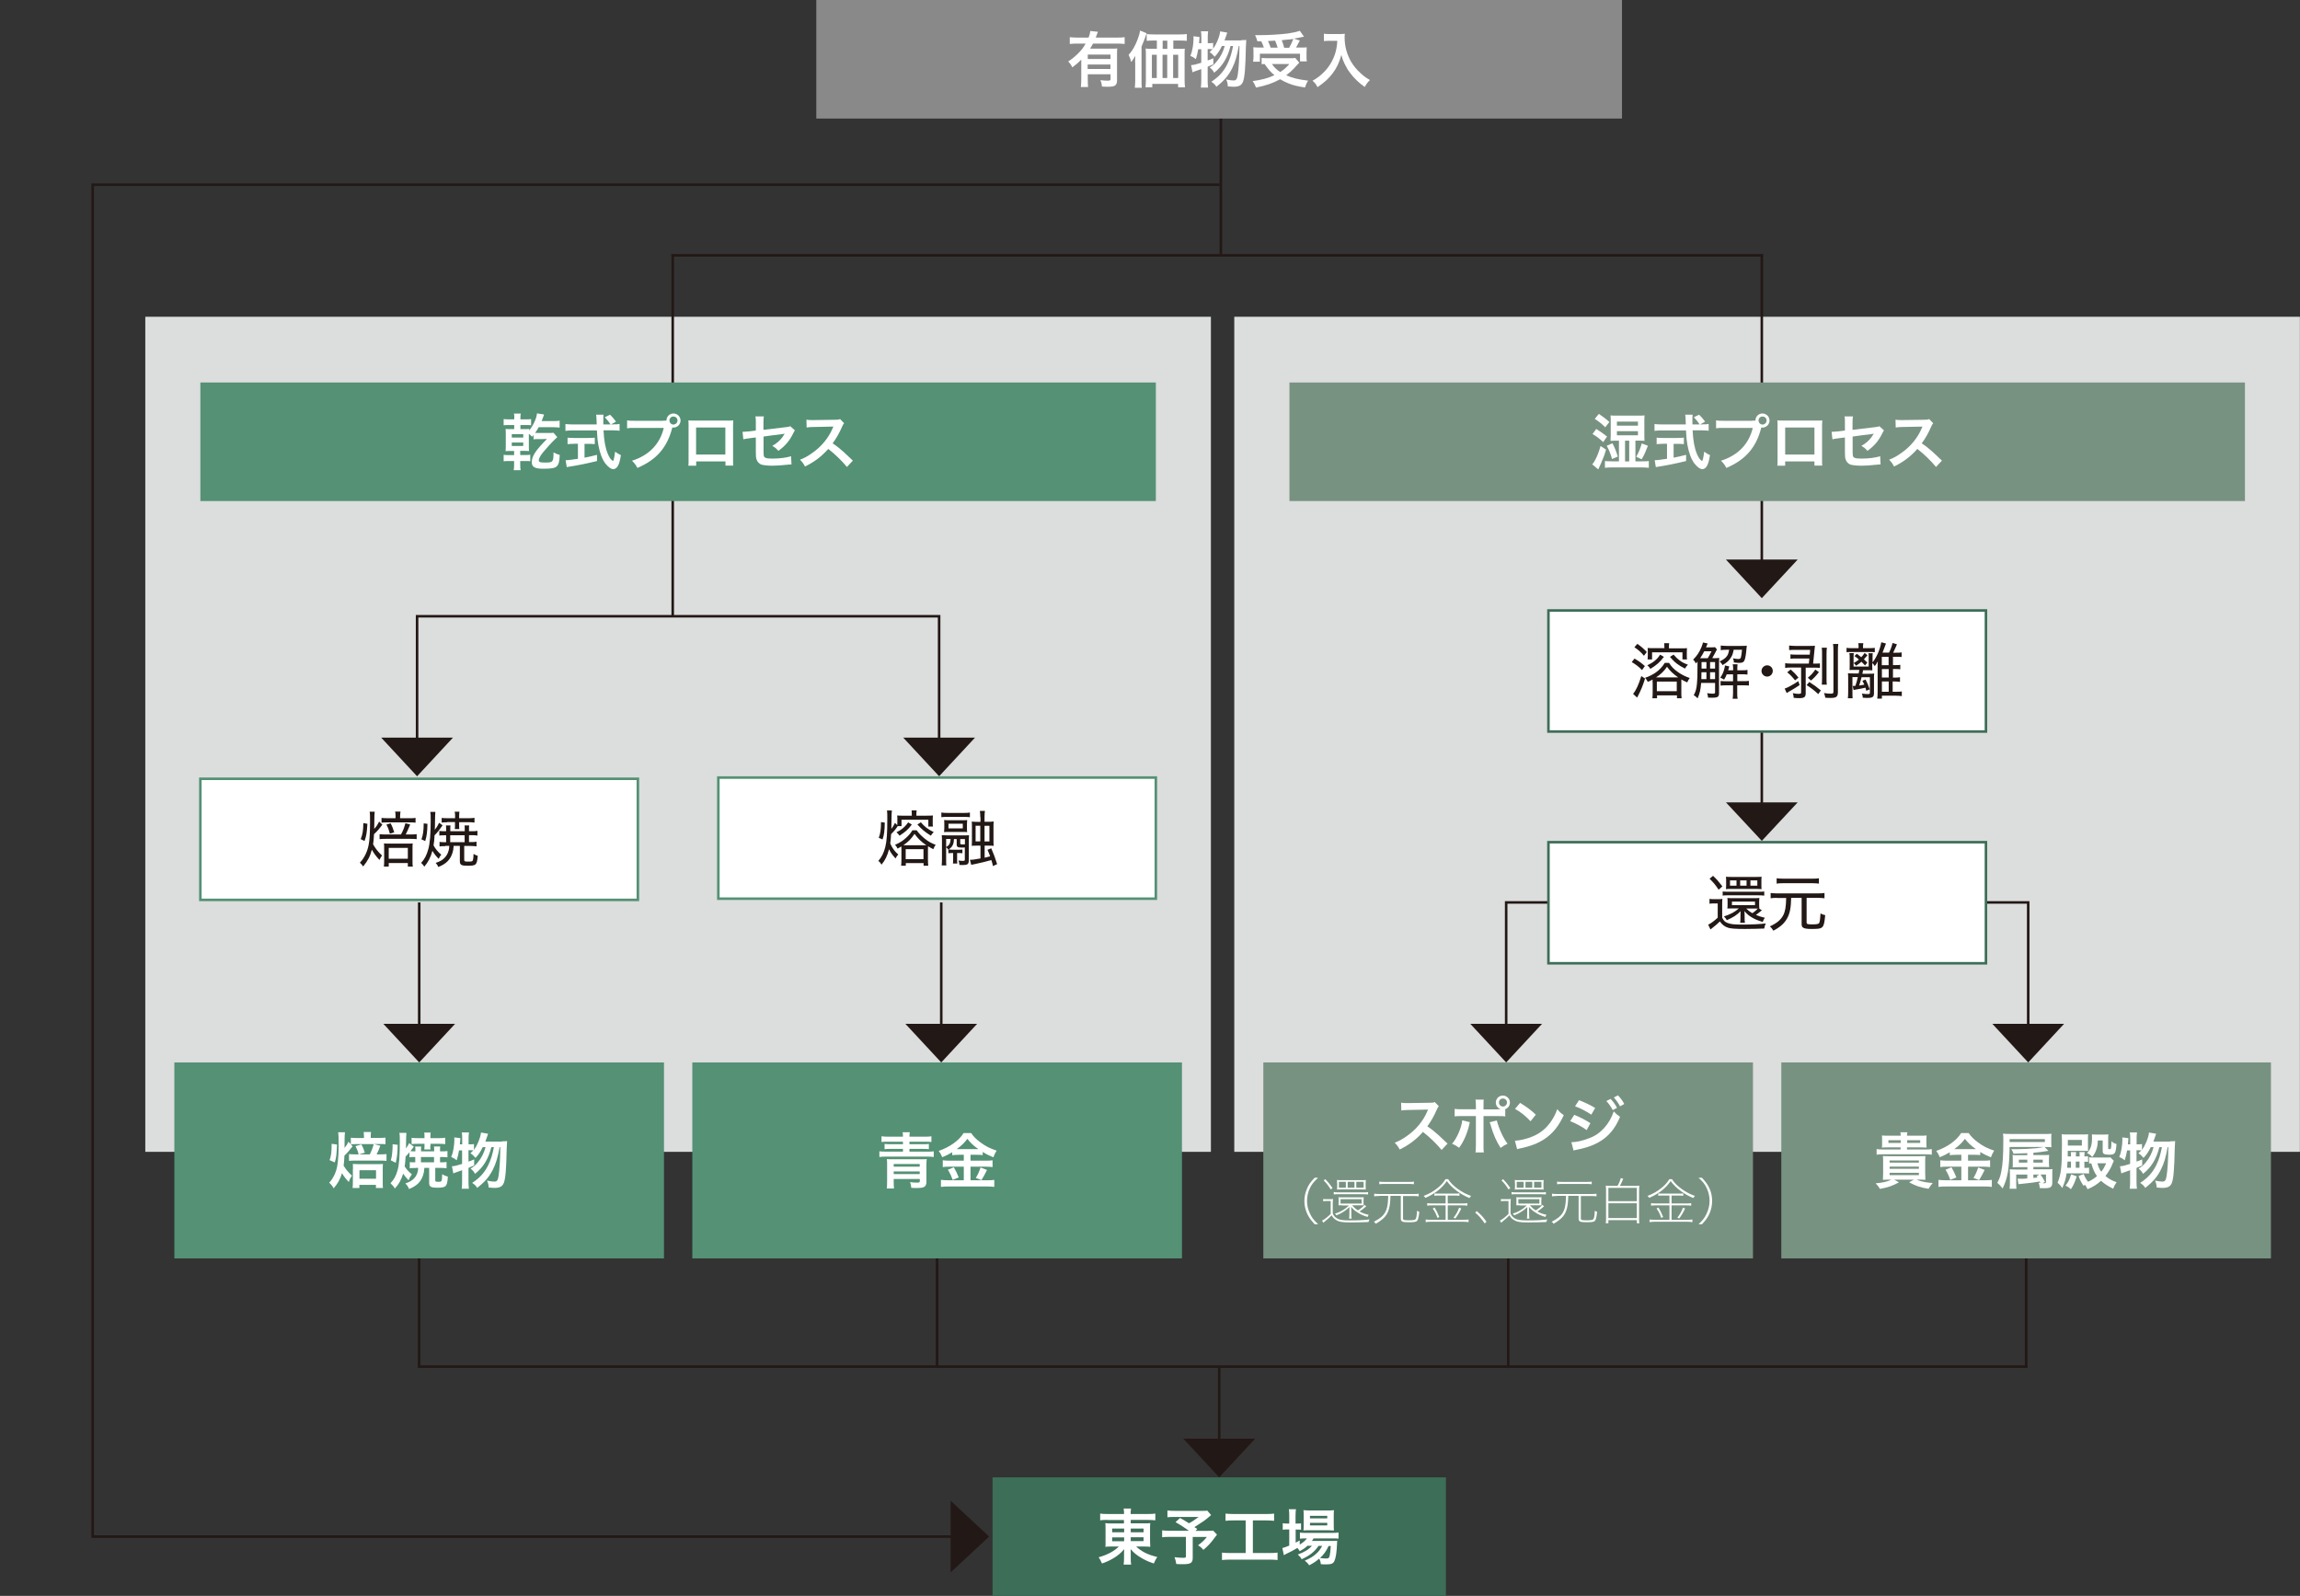 <?xml version="1.0" encoding="UTF-8"?>
<svg id="_レイヤー_1" data-name="レイヤー_1" xmlns="http://www.w3.org/2000/svg" viewBox="0 0 226.37 157.09">
  <rect x="0" y="0" width="226.37" height="157.09" fill="#333333" stroke="none"/>
  <defs>
    <style>
      .cls-1 {
        fill: #221815;
      }

      .cls-2 {
        stroke: #549175;
      }

      .cls-2, .cls-3, .cls-4 {
        fill: none;
        stroke-width: .25px;
      }

      .cls-3 {
        stroke: #221815;
      }

      .cls-5 {
        fill: #fff;
      }

      .cls-6 {
        fill: #dcdddd;
      }

      .cls-7 {
        fill: #779281;
      }

      .cls-8 {
        fill: #3d6e58;
      }

      .cls-4 {
        stroke: #3d6e58;
      }

      .cls-9 {
        fill: #549175;
      }

      .cls-10 {
        fill: #898989;
      }
    </style>
  </defs>
  <rect class="cls-6" x="14.3" y="31.18" width="104.88" height="82.2"/>
  <rect class="cls-6" x="121.48" y="31.18" width="104.88" height="82.2"/>
  <line class="cls-3" x1="120" y1="134.65" x2="120" y2="142.23"/>
  <polygon class="cls-1" points="120 145.42 123.53 141.62 116.47 141.62 120 145.42"/>
  <rect class="cls-5" x="19.72" y="76.66" width="43.06" height="11.92"/>
  <g>
    <path class="cls-1" d="M36.88,79.9q-.04.21-.04,1.13c0,.22,0,.35-.01.56.22-.23.35-.44.48-.72l.32.3c-.29.41-.49.63-.82.94-.02.46-.05.73-.09,1,.25.44.49.74.88,1.1-.11.15-.17.26-.25.44-.32-.34-.54-.63-.75-1.01-.18.67-.41,1.1-.86,1.65-.1-.16-.19-.25-.32-.37.2-.22.28-.33.4-.53.37-.62.52-1.22.57-2.22.02-.38.03-.85.03-1.25,0-.61,0-.82-.04-1.02h.5ZM36.16,81.09c-.05.86-.1,1.19-.28,1.69l-.38-.18c.19-.47.25-.84.26-1.58l.41.07ZM39.46,82.15c.22-.4.33-.69.44-1.12l.47.13c-.16.4-.29.68-.44.98h.49c.25,0,.46-.01.59-.03v.49c-.14-.02-.35-.03-.61-.03h-2.44c-.27,0-.45.01-.6.03v-.49c.14.02.31.03.57.03h1.52ZM38.93,80.34c0-.19-.01-.34-.04-.45h.53c-.02.12-.04.25-.04.45v.2h.91c.28,0,.44,0,.61-.03v.47c-.13-.02-.29-.03-.59-.03h-2.17c-.26,0-.46.01-.59.03v-.47c.17.02.34.03.61.03h.77v-.2ZM37.81,83.52c0-.25,0-.34-.02-.5.14.02.29.02.49.02h1.87c.22,0,.33,0,.47-.02-.02.14-.02.28-.02.52v1.25c0,.23,0,.35.03.51h-.49v-.35h-1.88v.35h-.48c.02-.16.03-.29.03-.54v-1.23ZM38.44,81.04c.16.29.23.47.36.89l-.43.13c-.1-.38-.17-.59-.34-.89l.41-.13ZM38.26,84.53h1.88v-1.07h-1.88v1.07Z"/>
    <path class="cls-1" d="M42.85,79.92q-.03.19-.04,1.11c0,.16,0,.34-.02.65.19-.23.32-.46.43-.69l.34.25c-.35.5-.48.67-.79.98-.02.44-.05.72-.1.99.17.34.44.66.76.92-.13.16-.18.24-.25.41-.29-.29-.45-.5-.62-.79-.17.64-.43,1.13-.8,1.56-.1-.17-.17-.25-.31-.37.34-.37.54-.76.7-1.34.17-.59.24-1.5.24-2.93,0-.44,0-.55-.04-.75h.5ZM41.48,82.62c.16-.44.22-.86.22-1.57l.37.04c-.01.76-.07,1.22-.22,1.7l-.37-.17ZM43.81,83.29c-.26,0-.4,0-.55.03v-.45c.14.02.24.03.49.03h.16v-.68h-.18c-.22,0-.33,0-.49.03v-.46c.14.02.25.03.48.03h.19v-.25c0-.14,0-.21-.02-.32h.45c-.02.1-.02.17-.02.32v.25h1.42v-.25c0-.14,0-.23-.02-.32h.46c-.02.1-.02.19-.02.32v.25h.33c.2,0,.34,0,.5-.04v.47c-.16-.03-.29-.04-.5-.04h-.33v.68h.22c.22,0,.37-.01.52-.04v.46c-.17-.02-.34-.04-.56-.04h-.65v1.36c0,.16.05.18.4.18.32,0,.41-.02.44-.11.05-.13.07-.32.08-.65.12.08.23.14.41.19-.03.49-.1.74-.23.85-.11.09-.33.13-.74.13-.63,0-.79-.08-.79-.44v-1.52h-.61c-.02.33-.05.46-.11.67-.21.69-.63,1.11-1.4,1.41-.07-.17-.14-.28-.26-.4.47-.16.71-.3.95-.58.19-.22.32-.52.37-.84.01-.07.01-.13.02-.26h-.38ZM44.02,80.94c-.23,0-.4.01-.55.03v-.46c.17.02.29.03.55.03h.77v-.18c0-.2,0-.32-.04-.46h.47c-.02.13-.03.26-.03.46v.18h.97c.22,0,.37-.01.54-.04v.47c-.16-.02-.33-.04-.53-.04h-.98v.3c0,.19,0,.28.02.38h-.45c.02-.11.02-.21.02-.38v-.31h-.77ZM45.73,82.9v-.68h-1.42v.68h1.42Z"/>
  </g>
  <rect class="cls-2" x="19.72" y="76.66" width="43.06" height="11.92"/>
  <rect class="cls-9" x="17.16" y="104.58" width="48.19" height="19.29"/>
  <g>
    <path class="cls-5" d="M34.69,112.85c-.32.42-.51.64-.79.9-.02.44-.04.74-.08.99.23.38.47.67.82.98-.15.22-.22.35-.31.63-.31-.33-.47-.53-.67-.87-.19.61-.4,1-.82,1.49-.14-.25-.25-.38-.44-.55.17-.2.24-.28.33-.43.3-.49.45-.95.52-1.61.05-.44.08-1.01.08-1.6,0-.82-.01-1.08-.05-1.33h.67q-.04.25-.04,1.17c0,.12,0,.19,0,.38.17-.21.28-.38.39-.62l.23.26v-.65c.18.02.37.03.65.03h.64v-.16c0-.18-.01-.32-.03-.43h.73c-.02.11-.03.23-.03.42v.16h.8c.28,0,.47-.01.65-.03v.65c-.15-.02-.29-.02-.61-.02h-.54l.64.17c-.14.38-.21.54-.36.85h.36c.24,0,.46-.01.61-.03v.67c-.19-.02-.4-.03-.65-.03h-2.41c-.26,0-.49.01-.63.03v-.67c.14.02.33.03.58.03h1.47c.18-.37.29-.65.38-1.01h-1.65c-.28,0-.46,0-.6.02l.16.18ZM33.17,112.66c-.04,1.01-.07,1.26-.22,1.76l-.51-.22c.16-.45.2-.79.2-1.61l.53.07ZM34.74,115.06c0-.26,0-.34-.02-.49.14.01.28.02.5.02h1.98c.26,0,.36,0,.49-.02-.01.13-.02.26-.02.49v1.35c0,.26,0,.37.02.53h-.69v-.31h-1.63v.31h-.67c.02-.17.03-.3.03-.55v-1.34ZM35.57,112.65c.14.26.19.37.34.81l-.61.18c-.08-.33-.16-.53-.31-.82l.58-.17ZM35.38,116.03h1.63v-.84h-1.63v.84Z"/>
    <path class="cls-5" d="M40.91,114.97c-.28,0-.43,0-.58.03v-.61c.14.02.23.02.46.02h.08v-.52h-.1c-.2,0-.3,0-.47.03v-.5c-.14.17-.2.25-.38.42-.03.49-.05.7-.09.98.2.31.43.56.71.77-.16.22-.23.34-.33.59-.25-.26-.38-.43-.53-.65-.19.61-.43,1.05-.82,1.46-.13-.22-.25-.36-.43-.52.34-.35.54-.71.69-1.25.17-.56.23-1.41.23-2.84,0-.52,0-.64-.04-.87h.69q-.03.2-.04,1.15c0,.13,0,.2,0,.39.16-.24.24-.38.31-.53l.46.35c-.08.1-.19.25-.33.44.11.01.2.02.38.02h.1v-.19c0-.12,0-.19-.02-.28h.6c-.01.08-.02.14-.02.27v.2h1.29v-.2c0-.12,0-.18-.02-.28h.62c-.02.08-.02.16-.02.28v.2h.23c.21,0,.33,0,.5-.03v.62c-.16-.02-.29-.03-.5-.03h-.23v.52h.1c.25,0,.38,0,.54-.03v.62c-.19-.02-.36-.04-.61-.04h-.5v1.23c0,.12.04.14.35.14.16,0,.25-.04.27-.11.04-.1.05-.29.06-.64.17.11.29.16.56.24-.03.55-.1.82-.24.94-.11.1-.35.15-.77.15-.67,0-.83-.1-.83-.47v-1.48h-.47c-.03.37-.06.52-.14.76-.22.63-.61,1.01-1.37,1.32-.1-.25-.2-.39-.37-.55.43-.14.66-.28.89-.52.24-.26.36-.58.38-1.01h-.22ZM38.46,114.22c.09-.28.11-.41.14-.74.03-.28.04-.51.04-.69v-.16l.5.06c-.01.77-.07,1.25-.19,1.77l-.5-.25ZM42.35,112.79c0,.19,0,.25.02.35h-.61c.01-.09.02-.19.02-.35v-.2h-.69c-.22,0-.43.01-.58.03v-.62c.19.02.32.03.58.03h.69v-.15c0-.17,0-.27-.03-.4h.64c-.02.12-.03.23-.03.41v.14h.88c.23,0,.4-.01.58-.04v.63c-.17-.02-.36-.03-.56-.03h-.89v.2ZM42.72,114.41v-.52h-1.29v.52h1.29Z"/>
    <path class="cls-5" d="M49.41,112.34c.25,0,.39,0,.5-.02q-.02.19-.04.75c-.04,2.04-.12,2.94-.28,3.36-.14.36-.4.5-.92.5-.13,0-.28-.01-.58-.04,0-.25-.05-.45-.16-.68.31.07.55.1.74.1.24,0,.33-.13.4-.55.1-.65.16-1.62.17-2.84h-.07c-.17.98-.35,1.59-.64,2.17-.36.73-.78,1.22-1.56,1.84-.14-.22-.24-.32-.5-.49.74-.49,1.19-.98,1.56-1.7.28-.56.44-1.09.58-1.82h-.25c-.3,1.17-.79,1.98-1.61,2.63-.11-.22-.22-.35-.44-.52.33-.2.49-.34.71-.61.37-.44.59-.88.77-1.5h-.28c-.2.43-.42.75-.71,1.06-.19-.23-.3-.33-.5-.46.14-.13.2-.19.29-.29-.12-.01-.2-.01-.34-.01h-.14v1.12c.21-.07.3-.1.56-.22v.6c-.28.12-.36.16-.56.24v1.36c0,.25.01.46.04.69h-.71c.03-.21.04-.43.04-.69v-1.13c-.25.09-.43.15-.54.19-.16.05-.2.07-.32.13l-.14-.71c.28-.02.42-.05,1-.23v-1.33h-.3c-.05.34-.11.56-.23.97-.2-.16-.32-.23-.54-.32.11-.27.16-.44.23-.83.05-.3.08-.6.08-.85,0-.09,0-.14-.01-.25l.6.07c-.02.36-.03.39-.05.61h.23v-.68c0-.19-.01-.32-.04-.49h.71c-.02.16-.04.29-.04.49v.68h.14c.19,0,.29,0,.39-.03v.58c.17-.24.31-.5.43-.79.15-.37.24-.68.26-.92l.7.12q-.05.13-.19.55c-.02.05-.04.12-.08.22h1.66Z"/>
  </g>
  <rect class="cls-7" x="124.34" y="104.58" width="48.19" height="19.29"/>
  <g>
    <path class="cls-5" d="M141.89,113.2c-.5-.61-1.19-1.28-1.84-1.78-.68.76-1.37,1.28-2.29,1.73-.17-.31-.24-.41-.49-.67.46-.18.75-.34,1.2-.66.91-.63,1.62-1.5,2.01-2.44l.07-.16q-.1,0-1.98.04c-.29,0-.45.02-.65.05l-.02-.77c.17.03.28.04.53.04h.14l2.11-.03c.34,0,.38-.01.53-.07l.4.41c-.08.09-.13.17-.19.32-.28.64-.57,1.16-.94,1.66.38.25.7.5,1.11.87q.15.13.88.83l-.58.62Z"/>
    <path class="cls-5" d="M144.66,110.47s-.02.07-.02.08c0,.01-.01.05-.02.1-.19.88-.57,1.75-1.01,2.33-.28-.2-.41-.28-.7-.39.46-.5.93-1.57,1.01-2.31l.74.18ZM147.38,109.19c.13,0,.19,0,.33,0-.29-.1-.49-.35-.49-.66,0-.38.31-.69.69-.69s.7.31.7.69c0,.29-.18.55-.46.65v.71c-.2-.02-.29-.03-.76-.03h-1.38v2.91c0,.33,0,.51.03.67h-.82c.02-.16.04-.34.04-.68v-2.9h-1.33c-.47,0-.56,0-.76.03v-.74c.21.04.32.04.77.04h1.32v-.33c0-.34-.01-.47-.04-.62h.81c-.02.16-.02.25-.02.64v.32h1.37ZM147.32,110.29c.19.78.67,1.82,1.06,2.29-.31.15-.42.22-.69.41-.43-.67-.7-1.29-.98-2.24-.05-.16-.05-.19-.1-.28l.71-.18ZM147.53,108.52c0,.22.17.4.39.4s.4-.18.4-.4-.17-.39-.4-.39-.39.17-.39.39Z"/>
    <path class="cls-5" d="M149.1,112.29c.52-.03,1.23-.2,1.78-.44.75-.32,1.31-.79,1.78-1.47.26-.38.43-.71.61-1.2.23.28.33.37.64.59-.51,1.1-1.08,1.8-1.9,2.35-.61.41-1.36.7-2.29.9-.24.05-.26.05-.4.1l-.22-.83ZM149.61,108.56c.71.44,1.08.72,1.55,1.16l-.52.65c-.48-.51-.97-.91-1.53-1.22l.5-.59Z"/>
    <path class="cls-5" d="M154.94,109.74c.56.22,1.14.52,1.59.82l-.37.68c-.4-.31-1.07-.67-1.62-.88l.4-.62ZM154.67,112.43c.47,0,1.1-.14,1.73-.39,1.1-.38,2-1.37,2.43-2.64.23.25.35.35.62.53-.74,1.82-2.01,2.8-4.16,3.22-.26.05-.31.07-.42.1l-.21-.82ZM155.4,108.29c.56.22,1.16.5,1.6.77l-.38.66c-.49-.33-1.16-.68-1.6-.82l.39-.61ZM158.52,108.17c.26.28.43.51.63.88l-.42.22c-.2-.37-.37-.61-.63-.89l.42-.21ZM159.45,108.9c-.18-.33-.38-.61-.61-.87l.4-.21c.27.28.44.5.62.85l-.41.23Z"/>
  </g>
  <g>
    <path class="cls-5" d="M129.39,120.51c-.42-.46-.59-.71-.77-1.12-.16-.38-.24-.77-.24-1.17s.08-.79.24-1.17c.17-.42.34-.67.77-1.12h.34c-.45.42-.63.65-.82,1.05-.18.39-.27.81-.27,1.23s.09.84.29,1.25c.19.41.37.64.81,1.05h-.34Z"/>
    <path class="cls-5" d="M131.18,119.46c.07.19.19.33.39.46.25.16.56.21,1.32.21.85,0,1.45-.03,1.9-.1-.05.11-.08.17-.1.26-.52.02-1.19.04-1.79.04-.8,0-1.13-.06-1.43-.26-.17-.1-.29-.24-.41-.44-.23.24-.35.34-.62.56-.05.04-.12.1-.19.17l-.13-.21c.24-.12.55-.36.85-.66v-1.27h-.36c-.17,0-.27,0-.38.03v-.23c.12.02.2.02.38.02h.21c.15,0,.26,0,.38-.02-.02.15-.03.29-.03.52v.94ZM130.97,117.08c-.25-.4-.4-.59-.69-.89l.16-.12c.28.29.45.5.71.87l-.17.14ZM134.65,117.57c-.12-.01-.27-.02-.49-.02h-2.41c-.22,0-.36,0-.48.02v-.23c.11.02.24.03.48.03h2.42c.24,0,.37,0,.48-.03v.23ZM132.12,118.64c-.11,0-.22,0-.38,0,0-.07.01-.15.01-.32v-.17c0-.12,0-.21-.02-.31.08.02.2.02.38.02h1.72c.18,0,.3,0,.39-.02-.01.09-.02.18-.02.31v.18c0,.12,0,.21.01.31-.18,0-.27,0-.37,0h-.77c.25.27.33.34.59.5.32-.21.55-.41.63-.54l.18.14s-.08.07-.14.12c-.1.09-.32.26-.52.39.31.17.48.23.9.33-.05.07-.08.12-.11.21-.48-.15-.7-.25-1.06-.49-.24-.16-.35-.26-.56-.51.01.17.02.29.02.43v.21c0,.26,0,.4.03.52h-.25c.02-.12.03-.27.03-.52v-.21c0-.14,0-.25.01-.41-.23.21-.33.3-.55.44-.25.17-.41.25-.74.38-.03-.05-.07-.11-.14-.17.41-.12.67-.26,1.01-.49.12-.09.19-.15.37-.31h-.67ZM131.6,116.47c0-.13,0-.22-.02-.32.09.01.21.02.4.02h2.05c.19,0,.3,0,.4-.02-.01.09-.02.18-.02.32v.3c0,.13,0,.23.02.32-.11,0-.24-.01-.38-.01h-2.06c-.15,0-.28,0-.4.01,0-.09.02-.15.02-.33v-.29ZM132.46,116.33h-.68v.58h.68v-.58ZM134.01,118.47v-.43h-2.07v.43h2.07ZM133.31,116.33h-.67v.58h.67v-.58ZM133.49,116.33v.58h.72v-.58h-.72Z"/>
    <path class="cls-5" d="M135.75,117.73c-.21,0-.36,0-.5.03v-.26c.14.02.28.03.5.03h3.38c.22,0,.36,0,.5-.03v.26c-.14-.02-.29-.03-.5-.03h-1.04v2.21c0,.15.09.18.6.18.36,0,.54-.03.62-.1.08-.07.14-.38.15-.84.08.05.15.08.23.1-.05.52-.11.77-.21.88-.09.12-.3.15-.83.15-.66,0-.78-.06-.78-.39v-2.21h-1.02c-.02,1.03-.15,1.56-.51,2.02-.21.25-.46.45-.93.73-.05-.08-.1-.13-.19-.2.34-.18.5-.28.69-.43.53-.44.7-.94.72-2.12h-.88ZM139.16,116.57c-.12-.02-.25-.03-.49-.03h-2.43c-.25,0-.38.01-.49.03v-.26c.11.02.24.03.49.03h2.43c.25,0,.38,0,.49-.03v.26Z"/>
    <path class="cls-5" d="M142.53,116.07c.21.34.52.65.96.97.43.31.8.5,1.3.68-.07.07-.11.12-.16.21-.46-.19-.85-.41-1.23-.69-.42-.31-.72-.6-1-.98-.5.72-1.18,1.25-2.11,1.65-.05-.08-.09-.12-.17-.19.54-.21.93-.43,1.33-.75.37-.29.61-.56.82-.9h.27ZM142.49,118.46h1.46c.19,0,.33,0,.47-.03v.25c-.13-.02-.28-.03-.47-.03h-1.46v1.42h1.52c.21,0,.38-.01.53-.03v.26c-.16-.02-.33-.04-.53-.04h-3.15c-.18,0-.36.01-.54.04v-.26c.16.02.33.03.54.03h1.42v-1.42h-1.35c-.18,0-.33,0-.46.03v-.25c.13.02.27.03.46.03h1.35v-.78h-.64c-.21,0-.33,0-.46.03v-.24c.12.02.24.02.45.02h1.56c.22,0,.33,0,.45-.02v.24c-.13-.02-.24-.03-.45-.03h-.7v.78ZM141.2,118.86c.18.3.29.53.46.94l-.19.08c-.13-.39-.25-.63-.46-.92l.19-.1ZM143.06,119.86c.26-.33.4-.58.55-.99l.21.09c-.2.42-.33.64-.58.98l-.19-.08Z"/>
    <path class="cls-5" d="M145.35,119.22c.4.33.62.57.95,1.04l-.17.17c-.35-.5-.55-.73-.94-1.07l.16-.15Z"/>
    <path class="cls-5" d="M148.68,119.46c.07.19.19.33.39.46.25.16.56.21,1.32.21.85,0,1.45-.03,1.9-.1-.05.11-.08.17-.1.26-.52.02-1.19.04-1.79.04-.8,0-1.13-.06-1.43-.26-.17-.1-.29-.24-.41-.44-.23.24-.35.34-.62.56-.05.04-.12.1-.19.17l-.13-.21c.24-.12.55-.36.85-.66v-1.27h-.36c-.17,0-.27,0-.38.03v-.23c.12.02.2.02.38.02h.21c.15,0,.26,0,.38-.02-.02.15-.03.29-.03.52v.94ZM148.47,117.08c-.25-.4-.4-.59-.69-.89l.16-.12c.28.29.45.5.71.87l-.17.14ZM152.15,117.57c-.12-.01-.27-.02-.49-.02h-2.41c-.22,0-.36,0-.48.02v-.23c.11.02.24.03.48.03h2.42c.24,0,.37,0,.48-.03v.23ZM149.62,118.64c-.11,0-.22,0-.38,0,0-.07.01-.15.01-.32v-.17c0-.12,0-.21-.02-.31.08.02.2.02.38.02h1.72c.18,0,.3,0,.39-.02-.01.09-.02.18-.02.31v.18c0,.12,0,.21.01.31-.18,0-.27,0-.37,0h-.77c.25.27.33.34.59.5.32-.21.55-.41.63-.54l.18.14s-.08.07-.14.12c-.1.09-.32.26-.52.39.31.17.48.23.9.33-.05.07-.08.12-.11.21-.48-.15-.7-.25-1.06-.49-.24-.16-.35-.26-.56-.51.01.17.02.29.02.43v.21c0,.26,0,.4.03.52h-.25c.02-.12.03-.27.03-.52v-.21c0-.14,0-.25.01-.41-.23.21-.33.3-.55.44-.25.17-.41.25-.74.38-.03-.05-.07-.11-.14-.17.41-.12.67-.26,1.01-.49.12-.09.19-.15.37-.31h-.67ZM149.1,116.47c0-.13,0-.22-.02-.32.09.01.21.02.4.02h2.05c.19,0,.3,0,.4-.02-.01.09-.02.18-.02.32v.3c0,.13,0,.23.02.32-.11,0-.24-.01-.38-.01h-2.06c-.15,0-.28,0-.4.01,0-.09.02-.15.02-.33v-.29ZM149.96,116.33h-.68v.58h.68v-.58ZM151.51,118.47v-.43h-2.07v.43h2.07ZM150.81,116.33h-.67v.58h.67v-.58ZM150.99,116.33v.58h.72v-.58h-.72Z"/>
    <path class="cls-5" d="M153.25,117.73c-.21,0-.36,0-.5.03v-.26c.14.02.28.03.5.03h3.38c.22,0,.36,0,.5-.03v.26c-.14-.02-.29-.03-.5-.03h-1.04v2.21c0,.15.09.18.6.18.36,0,.54-.03.62-.1.08-.07.14-.38.15-.84.08.05.15.08.23.1-.05.52-.11.77-.21.88-.09.12-.3.15-.83.15-.66,0-.78-.06-.78-.39v-2.21h-1.02c-.02,1.03-.15,1.56-.51,2.02-.21.25-.46.45-.93.73-.05-.08-.1-.13-.19-.2.34-.18.5-.28.69-.43.53-.44.7-.94.72-2.12h-.88ZM156.66,116.57c-.12-.02-.25-.03-.49-.03h-2.43c-.25,0-.38.01-.49.03v-.26c.11.02.24.03.49.03h2.43c.25,0,.38,0,.49-.03v.26Z"/>
    <path class="cls-5" d="M160.75,116.73c.27,0,.42,0,.6-.02-.02.17-.03.32-.03.62v2.51c0,.31,0,.44.03.57h-.25v-.31h-2.8v.31h-.26c.03-.15.03-.28.03-.58v-2.5c0-.29,0-.45-.03-.62.18.02.32.02.59.02h.57c.15-.26.25-.5.32-.77l.24.07s-.01.04-.04.09c-.08.21-.18.42-.29.61h1.33ZM158.3,118.24h2.8v-1.31h-2.8v1.31ZM158.3,119.9h2.8v-1.46h-2.8v1.46Z"/>
    <path class="cls-5" d="M164.56,116.07c.21.34.52.65.96.97.43.31.8.5,1.3.68-.07.07-.11.12-.16.21-.46-.19-.85-.41-1.23-.69-.42-.31-.72-.6-1-.98-.5.72-1.18,1.25-2.11,1.65-.05-.08-.09-.12-.17-.19.54-.21.93-.43,1.33-.75.37-.29.61-.56.82-.9h.27ZM164.52,118.46h1.46c.19,0,.33,0,.47-.03v.25c-.13-.02-.28-.03-.47-.03h-1.46v1.42h1.52c.21,0,.38-.01.53-.03v.26c-.16-.02-.33-.04-.53-.04h-3.15c-.18,0-.36.01-.54.04v-.26c.16.02.33.03.54.03h1.42v-1.42h-1.35c-.18,0-.33,0-.46.03v-.25c.13.02.27.03.46.03h1.35v-.78h-.64c-.21,0-.33,0-.46.03v-.24c.12.02.24.02.45.02h1.56c.22,0,.33,0,.45-.02v.24c-.12-.02-.24-.03-.45-.03h-.7v.78ZM163.23,118.86c.18.3.29.53.46.94l-.19.08c-.13-.39-.25-.63-.46-.92l.19-.1ZM165.09,119.86c.25-.33.4-.58.55-.99l.21.09c-.2.42-.33.64-.58.98l-.19-.08Z"/>
    <path class="cls-5" d="M167.17,120.51c.44-.42.61-.64.8-1.05.19-.41.29-.83.29-1.25s-.09-.84-.27-1.23c-.19-.41-.37-.64-.82-1.05h.34c.42.46.59.71.77,1.12.16.38.23.76.23,1.17s-.08.79-.23,1.17c-.18.42-.35.67-.77,1.12h-.34Z"/>
  </g>
  <rect class="cls-5" x="70.7" y="76.54" width="43.06" height="11.92"/>
  <g>
    <path class="cls-1" d="M87.78,79.78q-.03.19-.04,1.1c0,.24,0,.41-.01.71.17-.23.28-.41.35-.59l.23.22c.01-.13.01-.17.01-.27v-.29c0-.17,0-.26-.02-.39.12.02.32.02.58.02h.86v-.08c0-.18,0-.31-.02-.44h.5c-.02.12-.03.25-.03.44v.08h.98c.35,0,.58-.01.65-.02-.01.1-.02.23-.02.42v.27c0,.17,0,.3.02.4h-.45v-.67h-2.64v.63h-.38s-.02.04-.07.11c-.15.23-.35.46-.58.68-.02.45-.04.62-.08.91.08.2.12.26.21.41.19.31.34.47.58.68-.13.14-.16.19-.27.39-.31-.34-.49-.59-.64-.91-.16.64-.39,1.1-.74,1.52-.1-.17-.17-.26-.31-.37.34-.39.53-.78.68-1.36.15-.61.2-1.36.2-2.76,0-.5,0-.61-.03-.84h.48ZM86.49,82.47c.16-.43.22-.82.22-1.55l.37.05c-.01.81-.07,1.25-.22,1.66l-.37-.16ZM88.72,83.69c0-.15,0-.22,0-.37-.14.08-.2.11-.38.21-.08-.17-.14-.25-.25-.37.5-.22.79-.41,1.11-.71.25-.23.43-.44.6-.72h.42c.23.32.49.58.82.84.35.28.63.43,1.05.59-.1.14-.16.23-.23.43-.22-.11-.32-.17-.52-.29,0,.11-.01.26-.01.4v.89c0,.28.01.47.03.63h-.46v-.26h-1.75v.26h-.46c.02-.16.03-.34.03-.63v-.9ZM89.74,81.17c-.38.5-.65.73-1.21,1.09-.1-.15-.17-.23-.3-.34.25-.12.37-.19.54-.32.26-.2.4-.35.61-.65l.37.22ZM90.91,83.2c.09,0,.11,0,.26,0-.52-.36-.79-.62-1.16-1.12-.32.49-.61.78-1.1,1.12.14,0,.17,0,.25,0h1.75ZM89.14,84.57h1.75v-.98h-1.75v.98ZM90.63,80.94c.4.46.64.65,1.27.97-.11.1-.19.19-.28.35-.61-.38-.88-.61-1.33-1.1l.34-.22Z"/>
    <path class="cls-1" d="M95.45,80.44c-.2-.02-.33-.03-.61-.03h-1.58c-.28,0-.41,0-.61.03v-.46c.17.03.34.04.64.04h1.54c.31,0,.46,0,.63-.04v.46ZM93.34,83.64c-.08-.12-.12-.16-.22-.24v1.16c0,.31,0,.47.02.63h-.46c.02-.19.03-.38.03-.71v-1.7c0-.22,0-.4-.02-.57.11.01.35.02.54.02h1.63c.27,0,.4,0,.51-.02-.01.17-.02.32-.02.53v1.95c0,.38-.12.46-.63.46-.08,0-.14,0-.29-.01-.02-.2-.04-.28-.09-.44.18.03.3.04.42.04.16,0,.2-.02.2-.13v-1.19c-.12,0-.19.01-.28.01-.41,0-.52-.06-.52-.3v-.54h-.27c-.02.34-.05.48-.15.65-.09.16-.19.25-.37.38.1.01.18.02.32.02h.68c.16,0,.25,0,.35-.02v.37c-.1-.02-.2-.02-.35-.02h-.17v.61c0,.16,0,.28.02.42h-.43c.02-.13.02-.27.02-.42v-.61h-.12c-.15,0-.25,0-.35.02v-.36l-.03.02ZM95.17,81.5c0,.19,0,.31.02.41-.1-.01-.22-.02-.41-.02h-1.4c-.22,0-.34,0-.46.02.01-.11.02-.24.02-.4v-.39c0-.16,0-.29-.02-.4.11.01.23.02.46.02h1.34c.23,0,.35,0,.47-.02-.01.1-.02.23-.02.4v.38ZM93.12,83.38c.2-.13.29-.21.35-.34.05-.11.07-.18.09-.46h-.44v.79ZM94.76,81.08h-1.41v.46h1.41v-.46ZM94.51,83.01c0,.09.04.11.23.11.08,0,.13,0,.23-.01v-.52h-.46v.43ZM96.48,80.43c0-.24-.01-.42-.04-.61h.5c-.03.19-.04.37-.04.61v.46h.34c.23,0,.39,0,.56-.03-.02.17-.02.32-.02.58v1.21c0,.29,0,.44.02.61-.16-.02-.29-.02-.56-.02h-.33v1.19q.24-.05.54-.14c-.1-.28-.14-.36-.26-.64l.37-.15c.23.54.38.92.58,1.56l-.41.19c-.07-.31-.1-.41-.16-.59-.42.12-.98.26-1.51.37-.32.07-.32.07-.47.1l-.13-.5c.29,0,.31,0,1.04-.13v-1.26h-.31c-.28,0-.4,0-.55.02.01-.16.02-.3.02-.57v-1.23c0-.28,0-.43-.02-.59.17.02.32.03.58.03h.28v-.46ZM96.02,81.28v1.54h.46v-1.54h-.46ZM97.38,82.83v-1.54h-.48v1.54h.48Z"/>
  </g>
  <rect class="cls-2" x="70.7" y="76.54" width="43.06" height="11.92"/>
  <rect class="cls-9" x="68.14" y="104.58" width="48.19" height="19.29"/>
  <g>
    <path class="cls-5" d="M88.87,111.89c0-.25,0-.32-.04-.44h.72c-.03.13-.04.22-.04.44h1.48c.29,0,.52-.01.68-.04v.56c-.17-.02-.33-.03-.61-.03h-1.55v.25h1.35c.24,0,.4,0,.56-.03v.52c-.17-.02-.32-.03-.56-.03h-1.35v.27h1.77c.31,0,.46,0,.62-.03v.56c-.17-.03-.34-.04-.62-.04h-4.11c-.27,0-.45.01-.62.04v-.56c.16.02.31.03.62.03h1.7v-.27h-1.25c-.23,0-.39,0-.56.03v-.52c.16.02.33.03.56.03h1.25v-.25h-1.49c-.29,0-.45,0-.62.03v-.56c.17.02.39.04.68.04h1.42ZM87.96,116.04v.29c0,.27.01.49.03.66h-.71c.02-.19.03-.32.03-.75v-1.57c0-.24,0-.4-.02-.58.14.02.27.02.53.02h2.85c.26,0,.39,0,.54-.02-.02.16-.03.32-.03.58v1.67c0,.23-.06.38-.19.47-.14.1-.34.13-.78.13-.16,0-.31,0-.52-.02-.02-.21-.05-.37-.12-.56.28.04.48.05.66.05.26,0,.3-.02.3-.17v-.19h-2.56ZM90.52,114.58h-2.56v.26h2.56v-.26ZM87.96,115.31v.26h2.56v-.26h-2.56Z"/>
    <path class="cls-5" d="M94.31,113.68c-.24,0-.41,0-.59.03v-.29c-.34.2-.58.33-.98.49-.14-.32-.19-.4-.35-.62,1.12-.39,2.01-1.04,2.45-1.76h.74c.24.35.5.61.92.92.49.37.94.6,1.59.81-.14.22-.23.41-.32.66-.47-.2-.67-.29-1.05-.53v.31c-.17-.02-.34-.03-.59-.03h-.61v.58h1.52c.31,0,.5-.01.65-.04v.67c-.17-.02-.38-.04-.66-.04h-1.51v1.34h1.63c.31,0,.51-.01.71-.04v.69c-.22-.03-.47-.04-.72-.04h-3.79c-.28,0-.49.01-.74.04v-.69c.22.02.44.04.74.04h1.51v-1.34h-1.42c-.26,0-.47.01-.65.04v-.67c.16.02.35.04.65.04h1.42v-.58h-.55ZM93.88,114.9c.2.36.32.59.48,1l-.6.24c-.13-.38-.28-.7-.47-1l.59-.24ZM94.29,113.11h1.86q.05,0,.14,0c-.47-.33-.77-.61-1.08-1.01-.31.41-.55.65-1.05,1.01h.13ZM97.15,115.15q-.08.14-.3.58s-.04.08-.25.43l-.56-.21c.19-.3.33-.62.47-1.03l.63.24Z"/>
  </g>
  <rect class="cls-7" x="175.32" y="104.58" width="48.19" height="19.29"/>
  <g>
    <path class="cls-5" d="M185.96,116.12c-.31,0-.45,0-.64.02.01-.11.02-.36.02-.6v-1.13c0-.28,0-.43-.02-.62.17.02.29.02.61.02h2.96c.34,0,.44,0,.61-.02-.02.16-.02.32-.02.66v1.04c0,.25.01.5.02.64-.16-.01-.35-.02-.63-.02h-.26c.44.19.93.29,1.61.34-.17.19-.23.28-.41.57-.83-.14-1.22-.27-1.91-.64l.46-.26h-1.93l.47.26c-.64.35-1.04.49-1.87.65-.16-.25-.21-.33-.43-.55.76-.07,1.16-.17,1.55-.36h-.2ZM185.87,112.94c-.3,0-.48,0-.65.02.02-.14.02-.25.02-.48v-.23c0-.22,0-.33-.02-.48.18.02.34.02.69.02h1.16c0-.15,0-.21-.04-.34h.7c-.03.14-.04.21-.04.34h1.24c.35,0,.5,0,.69-.02-.02.14-.02.25-.02.48v.23c0,.23,0,.34.02.48-.18-.01-.36-.02-.65-.02h-1.28v.21h1.76c.33,0,.48,0,.68-.04v.55c-.2-.03-.36-.04-.68-.04h-4.07c-.31,0-.46,0-.68.04v-.55c.2.03.35.04.68.04h1.68v-.21h-1.2ZM187.07,112.24h-1.21v.26h1.21v-.26ZM185.98,114.44h2.88v-.21h-2.88v.21ZM185.98,115.05h2.88v-.22h-2.88v.22ZM185.98,115.67h2.88v-.23h-2.88v.23ZM188.99,112.5v-.26h-1.28v.26h1.28Z"/>
    <path class="cls-5" d="M192.49,113.68c-.24,0-.41,0-.59.03v-.29c-.34.2-.58.33-.98.49-.14-.32-.19-.4-.35-.62,1.12-.39,2.01-1.04,2.45-1.76h.74c.24.35.5.61.92.92.49.37.94.6,1.59.81-.14.22-.23.41-.32.66-.47-.2-.67-.29-1.05-.53v.31c-.17-.02-.34-.03-.59-.03h-.61v.58h1.52c.31,0,.5-.01.65-.04v.67c-.17-.02-.38-.04-.66-.04h-1.51v1.34h1.63c.31,0,.51-.01.71-.04v.69c-.22-.03-.47-.04-.72-.04h-3.79c-.28,0-.49.01-.74.04v-.69c.22.02.44.04.74.04h1.51v-1.34h-1.42c-.26,0-.47.01-.65.04v-.67c.16.02.35.04.65.04h1.42v-.58h-.55ZM192.07,114.9c.2.36.32.59.48,1l-.6.24c-.13-.38-.28-.7-.47-1l.59-.24ZM192.47,113.11h1.86q.05,0,.14,0c-.47-.33-.77-.61-1.08-1.01-.31.41-.55.65-1.05,1.01h.13ZM195.34,115.15q-.08.14-.3.58s-.04.08-.25.43l-.56-.21c.19-.3.33-.62.47-1.03l.63.24Z"/>
    <path class="cls-5" d="M199.54,115.62h-1.1v.85c0,.25,0,.38.02.54h-.67c.02-.19.03-.35.03-.63v-.8c0-.23,0-.36-.02-.48.15.01.25.02.55.02h1.19v-.23h-.96c-.27,0-.35,0-.49.02q0-.06.01-.16s0-.13,0-.25v-.41c0-.1,0-.24-.02-.4.15.02.21.02.54.02h.91v-.2c-.45.02-.65.03-1.36.05-.05-.17-.1-.28-.22-.44.22,0,.34,0,.45,0,.62,0,1.58-.05,2.05-.1.31-.04.48-.07.69-.12h-3.35c-.04,2.17-.18,3.05-.69,4.08-.19-.25-.32-.37-.52-.55.2-.38.31-.67.39-1.11.14-.67.2-1.61.2-3.09,0-.27,0-.43-.03-.64.22.02.44.03.79.03h3.28c.32,0,.5,0,.7-.02-.02.15-.02.26-.02.46v.37c0,.2,0,.23.02.49-.21-.01-.38-.02-.68-.02l.38.38c-.68.11-.88.14-1.48.19v.23h1.03c.24,0,.38,0,.52-.02q-.02.23-.02.42v.39q0,.18.02.4c-.18-.02-.22-.02-.5-.02h-1.05v.23h1.29c.28,0,.43,0,.59-.02-.02.16-.02.28-.02.53v.83c0,.22-.07.36-.21.44-.1.05-.25.08-.55.08-.13,0-.22,0-.47-.01-.02-.21-.04-.33-.11-.53.08.01.11.02.17.02-.02-.05-.04-.08-.07-.14-.6.11-.68.11-1.95.25-.07,0-.1,0-.14.02l-.08-.55c.11.01.17.01.31.01.17,0,.32,0,.64-.03v-.38ZM201.26,112.41v-.28h-3.47v.28h3.47ZM198.7,114.15v.29h.83v-.29h-.83ZM200.13,114.44h.92v-.29h-.92v.29ZM200.13,115.95c.21-.02.27-.03.41-.05-.04-.06-.05-.08-.1-.14l.28-.14h-.59v.34ZM200.84,115.62c.15.21.31.47.43.72l-.25.13c.09,0,.14,0,.19,0,.12,0,.16-.03.16-.13v-.73h-.53Z"/>
    <path class="cls-5" d="M203.4,115.49c-.07.52-.19.92-.43,1.45-.13-.2-.28-.37-.46-.52.34-.81.43-1.54.43-3.77,0-.5,0-.76-.03-1,.18.02.31.02.66.02h1.36c.28,0,.43,0,.59-.02-.01.12-.02.22-.02.51v.64c0,.26,0,.41.02.49h-.08c-.1,0-.25-.01-.41-.01h-1.52v.55s.07,0,.07,0h.25v-.04c0-.21,0-.26-.02-.39h.53c-.02.11-.03.21-.03.39v.04h.37v-.04c0-.21,0-.27-.02-.39h.52c-.02.13-.03.21-.03.39v.04c.18,0,.25,0,.36-.02v.56c-.13-.01-.19-.02-.36-.02v.61h.05c.22,0,.31,0,.41-.03v.59c-.16-.02-.24-.02-.41-.02h-1.79ZM204.4,115.78c-.2.61-.32.89-.58,1.28-.19-.18-.29-.25-.53-.35.28-.36.39-.58.55-1.11l.56.19ZM203.83,114.95v-.61h-.34c-.01.24-.02.35-.04.61h.38ZM203.52,112.76h1.38v-.55h-1.38v.55ZM204.67,114.95v-.61h-.37v.61h.37ZM208.05,114.26c-.04.08-.07.14-.11.24-.16.43-.38.82-.72,1.26.34.28.66.46,1.1.61-.19.29-.23.35-.34.64-.54-.27-.86-.48-1.19-.78-.4.35-.74.58-1.33.83-.1-.21-.13-.28-.26-.44-.06.04-.08.05-.14.1-.26-.41-.35-.58-.48-.96l.5-.2c.11.29.22.48.43.77.31-.14.59-.32.88-.56-.26-.37-.38-.64-.56-1.26-.08,0-.13,0-.22.02v-.62c.1.02.2.03.38.03h1.3c.23,0,.34,0,.42-.02l.34.35ZM207.81,112.34c.15.13.31.22.5.27-.07.94-.15,1.05-.71,1.05-.21,0-.35-.02-.46-.05-.15-.05-.19-.13-.19-.35v-1h-.48c-.01.38-.04.57-.13.85-.1.31-.19.48-.42.78-.17-.2-.26-.27-.51-.39.36-.38.49-.79.49-1.48,0-.22,0-.28-.01-.36.1.02.24.02.44.02h.7c.24,0,.33,0,.48-.02-.02.14-.02.28-.02.51v.85c0,.07.03.1.12.1.08,0,.13-.02.15-.08.03-.08.05-.33.05-.56v-.13ZM206.43,114.51c.12.41.2.58.38.83.21-.27.3-.43.48-.83h-.86Z"/>
    <path class="cls-5" d="M213.58,112.34c.25,0,.39,0,.5-.02q-.02.19-.04.75c-.04,2.04-.12,2.94-.28,3.36-.14.36-.4.5-.92.5-.13,0-.28-.01-.58-.04,0-.25-.05-.45-.16-.68.31.07.55.1.74.1.24,0,.33-.13.4-.55.1-.65.16-1.62.17-2.84h-.07c-.17.98-.35,1.59-.64,2.17-.36.73-.78,1.22-1.56,1.84-.14-.22-.24-.32-.5-.49.74-.49,1.19-.98,1.56-1.7.28-.56.44-1.09.58-1.82h-.25c-.3,1.17-.79,1.98-1.61,2.63-.11-.22-.22-.35-.44-.52.33-.2.49-.34.71-.61.37-.44.59-.88.77-1.5h-.28c-.2.43-.42.75-.71,1.06-.19-.23-.3-.33-.5-.46.14-.13.2-.19.29-.29-.12-.01-.2-.01-.34-.01h-.14v1.12c.21-.07.3-.1.56-.22v.6c-.28.12-.36.16-.56.24v1.36c0,.25.01.46.04.69h-.71c.03-.21.04-.43.04-.69v-1.13c-.25.09-.43.15-.54.19-.16.05-.2.07-.32.13l-.14-.71c.28-.02.42-.05,1-.23v-1.33h-.3c-.05.34-.11.56-.23.97-.2-.16-.32-.23-.54-.32.11-.27.16-.44.23-.83.05-.3.08-.6.08-.85,0-.09,0-.14-.01-.25l.6.07c-.02.36-.03.39-.05.61h.23v-.68c0-.19-.01-.32-.04-.49h.71c-.02.16-.04.29-.04.49v.68h.14c.19,0,.29,0,.39-.03v.58c.17-.24.31-.5.43-.79.15-.37.24-.68.26-.92l.7.12q-.05.13-.19.55c-.02.05-.04.12-.08.22h1.66Z"/>
  </g>
  <polyline class="cls-3" points="199.62 101.4 199.62 88.83 148.24 88.83 148.24 101.4"/>
  <polygon class="cls-1" points="199.62 104.58 203.15 100.78 196.09 100.78 199.62 104.58"/>
  <polygon class="cls-1" points="148.24 104.58 151.77 100.78 144.71 100.78 148.24 104.58"/>
  <polyline class="cls-3" points="92.43 73.23 92.43 60.66 41.05 60.66 41.05 73.23"/>
  <polygon class="cls-1" points="92.43 76.41 95.96 72.61 88.9 72.61 92.43 76.41"/>
  <polygon class="cls-1" points="41.05 76.41 44.58 72.61 37.52 72.61 41.05 76.41"/>
  <line class="cls-3" x1="92.64" y1="88.83" x2="92.64" y2="101.4"/>
  <polygon class="cls-1" points="92.64 104.58 96.17 100.78 89.11 100.78 92.64 104.58"/>
  <line class="cls-3" x1="66.21" y1="60.66" x2="66.21" y2="25.02"/>
  <line class="cls-3" x1="120.16" y1="25.02" x2="120.16" y2="11.34"/>
  <line class="cls-3" x1="41.25" y1="134.65" x2="41.25" y2="123.87"/>
  <line class="cls-3" x1="92.23" y1="134.65" x2="92.23" y2="123.87"/>
  <line class="cls-3" x1="148.44" y1="134.65" x2="148.44" y2="123.87"/>
  <line class="cls-3" x1="199.42" y1="134.65" x2="199.42" y2="123.87"/>
  <line class="cls-3" x1="173.4" y1="55.7" x2="173.4" y2="25.02"/>
  <polygon class="cls-1" points="173.4 58.88 176.93 55.08 169.87 55.08 173.4 58.88"/>
  <line class="cls-3" x1="173.4" y1="79.59" x2="173.4" y2="72"/>
  <polygon class="cls-1" points="173.4 82.77 176.93 78.98 169.87 78.98 173.4 82.77"/>
  <line class="cls-3" x1="41.26" y1="88.83" x2="41.26" y2="101.4"/>
  <polygon class="cls-1" points="41.26 104.58 44.79 100.78 37.73 100.78 41.26 104.58"/>
  <rect class="cls-5" x="152.4" y="60.09" width="43.06" height="11.92"/>
  <g>
    <path class="cls-1" d="M160.88,64.83c.41.24.64.41,1.01.73l-.28.4c-.34-.35-.55-.51-1.01-.79l.27-.34ZM161.91,66.79c-.22.71-.4,1.14-.71,1.74-.02.04-.04.07-.07.14l-.4-.37c.3-.36.55-.91.81-1.75l.37.24ZM161.16,63.38c.39.28.63.49.92.8l-.28.37c-.29-.35-.54-.58-.94-.84l.29-.33ZM162.65,67.18c0-.1,0-.16,0-.29-.17.1-.26.14-.47.23-.1-.19-.14-.27-.27-.4.41-.14.74-.31,1.05-.52.38-.27.67-.59.89-.95h.42c.22.36.5.65.91.93.34.23.68.41,1.13.56-.1.13-.18.26-.25.43-.26-.11-.38-.17-.58-.29,0,.13,0,.19,0,.31v.99c0,.22,0,.37.03.55h-.46v-.28h-1.96v.28h-.46c.02-.14.03-.33.03-.55v-1ZM163.77,64.65c-.41.54-.74.83-1.34,1.19-.09-.16-.16-.24-.3-.35.35-.17.53-.28.76-.47.22-.19.32-.3.5-.58l.38.22ZM163.81,63.76c0-.19,0-.31-.02-.45h.49c-.02.13-.02.26-.02.45v.06h1.11c.32,0,.52,0,.67-.02-.01.14-.02.22-.02.41v.3c0,.18,0,.31.02.4h-.45v-.7h-2.99v.7h-.44c.01-.13.02-.23.02-.37v-.37c0-.21,0-.27-.02-.39.13.02.33.02.59.02h1.07v-.06ZM165.03,66.68h.14c-.49-.34-.85-.68-1.1-1.05-.28.42-.6.74-1.08,1.05h2.04ZM163.07,68.04h1.96v-.95h-1.96v.95ZM164.72,64.44c.24.28.37.4.61.58s.43.27.8.41c-.12.12-.19.2-.29.38-.66-.33-1-.59-1.48-1.15l.35-.22Z"/>
    <path class="cls-1" d="M168.65,64.79c.24,0,.4,0,.56-.03-.01.14-.02.28-.02.52v2.96c0,.35-.14.44-.64.44-.08,0-.1,0-.44-.01-.01-.17-.04-.28-.09-.44.25.04.43.05.54.05.19,0,.24-.02.24-.13v-.93h-1.37c-.06.73-.14,1.04-.35,1.52-.19-.19-.2-.2-.38-.31.19-.34.27-.62.32-1.16.04-.42.05-.79.05-1.8,0-.08,0-.19,0-.35-.07.08-.07.09-.15.19-.14-.25-.16-.26-.28-.38.37-.36.62-.74.82-1.23.08-.19.11-.31.15-.46l.46.1s-.07.16-.16.38h.55c.19,0,.25,0,.33-.02l.2.23c-.06.09-.09.14-.2.37-.07.13-.19.34-.27.48h.14ZM168.08,64.79c.13-.21.24-.42.37-.68h-.72c-.11.24-.23.43-.4.68.08,0,.15,0,.34,0h.41ZM167.95,66.85v-.68h-.49q0,.43-.01.68h.5ZM167.47,65.17v.64s.48,0,.48,0v-.64h-.48ZM168.8,65.17h-.49v.64h.49v-.64ZM168.8,66.17h-.49v.68h.49v-.68ZM169.92,63.96c-.26,0-.43.01-.56.04v-.46c.15.02.32.04.61.04h1.4c.23,0,.4,0,.55-.02,0,.08,0,.1-.02.2-.05.67-.13,1.12-.23,1.29-.08.14-.21.2-.49.2-.13,0-.25,0-.53-.04,0-.16-.02-.24-.09-.41.21.04.39.07.51.07.17,0,.23-.04.27-.16.05-.17.07-.35.11-.75h-.82c-.07.37-.12.52-.26.75-.19.31-.38.49-.83.76-.07-.13-.16-.23-.29-.36.39-.19.59-.34.74-.56.1-.16.14-.29.2-.59h-.26ZM169.95,66.37c-.07.19-.12.29-.26.53-.16-.1-.25-.15-.38-.19.22-.32.32-.55.41-.92.04-.14.05-.23.05-.29l.43.1q-.08.28-.11.38h.49v-.12c0-.18-.01-.32-.04-.47h.47c-.02.15-.02.3-.02.47v.12h.44c.28,0,.44-.01.56-.04v.46c-.16-.02-.31-.03-.56-.03h-.44v.68h.58c.24,0,.39,0,.56-.03v.46c-.16-.02-.29-.02-.55-.02h-.6v.77c0,.23,0,.38.04.55h-.49c.02-.17.04-.32.04-.55v-.77h-.71c-.21,0-.35,0-.52.03v-.46c.16.02.31.03.53.03h.7v-.68h-.63Z"/>
    <path class="cls-1" d="M174.48,66.04c0,.31-.25.56-.55.56s-.56-.25-.56-.55.25-.56.56-.56.55.25.55.55Z"/>
    <path class="cls-1" d="M177.11,67.44c-.35.24-.51.34-.95.59-.01,0-.04.02-.07.04q-.07.04-.13.08s-.06.04-.11.07l-.2-.44c.11-.04.2-.07.34-.14.56-.3.65-.35,1-.59l.13.38ZM178.15,63.97h-1.48c-.29,0-.42,0-.58.02v-.45c.17.02.33.04.58.04h1.43c.25,0,.39,0,.53-.02-.01.1-.02.2-.04.38l-.14,1.38h.2c.23,0,.33,0,.47-.02v.45c-.13-.02-.25-.03-.47-.03h-.93v2.51c0,.38-.14.49-.61.49-.14,0-.31,0-.57-.03-.01-.18-.03-.28-.09-.46.24.05.41.07.55.07.13,0,.22-.02.25-.05.02-.02.02-.03.02-.14v-2.4h-1.02c-.24,0-.37,0-.55.04v-.47c.15.02.31.04.55.04h1.78l.05-.5h-1.3c-.28,0-.4,0-.56.03v-.44c.15.02.29.03.56.03h1.34l.04-.46ZM176.24,65.9c.26.22.48.44.77.8l-.34.27c-.26-.33-.5-.59-.77-.79l.34-.28ZM178.95,68.32c-.43-.4-.65-.56-1.14-.88l.26-.31c.46.29.81.55,1.14.83l-.26.37ZM179.02,66.16c-.31.4-.45.54-.78.83l-.31-.28c.35-.29.53-.49.73-.8l.36.25ZM179.81,63.75c-.03.15-.04.32-.04.64v2.33c0,.38,0,.5.03.67h-.5c.02-.16.03-.29.03-.67v-2.31c0-.32,0-.48-.03-.65h.5ZM180.93,63.37c-.03.17-.04.38-.04.73v4.02c0,.46-.15.58-.71.58-.14,0-.32,0-.53-.02-.03-.18-.06-.29-.13-.46.22.04.48.06.64.06.24,0,.29-.03.29-.18v-3.99c0-.37-.01-.54-.04-.72h.53Z"/>
    <path class="cls-1" d="M182.93,63.72c0-.19-.01-.31-.04-.41h.5c-.02.13-.03.23-.03.4v.09h.67c.18,0,.35-.01.49-.03v.43c-.15-.02-.3-.02-.49-.02h-1.82c-.21,0-.34,0-.47.02v-.43c.13.02.28.03.48.03h.7v-.08ZM186.28,66.7h.19c.25,0,.4-.01.53-.04v.46c-.13-.02-.31-.04-.53-.04h-.19v1.01h.34c.27,0,.43,0,.56-.03v.46c-.14-.02-.36-.04-.59-.04h-1.37v.29h-.46c.02-.14.04-.35.04-.67v-2.5c0-.22,0-.25.02-.5-.13.23-.17.3-.3.47-.09-.14-.16-.23-.25-.31v.34c0,.14,0,.25.01.38-.2-.01-.31-.01-.46-.01h-.45c-.04.22-.05.23-.07.35h.59c.28,0,.41,0,.57-.02-.02.16-.02.32-.02.53v1.4c0,.38-.13.47-.69.47-.11,0-.17,0-.41-.02-.01-.16-.03-.25-.09-.41.25.04.4.05.58.05s.21-.02.21-.15v-1.51h-.82c-.13.48-.16.58-.24.82.28-.04.4-.07.51-.09-.07-.15-.09-.2-.19-.38l.31-.12c.18.34.26.53.41.96l-.33.15c-.04-.15-.05-.2-.09-.31-.29.07-.59.13-.97.19-.08.01-.14.02-.2.04l-.08-.4s.06,0,.07,0c.04,0,.1,0,.19-.01.1-.28.16-.5.24-.86h-.53v1.45c0,.36,0,.5.02.63h-.47c.02-.17.03-.35.03-.64v-1.2c0-.26,0-.43-.02-.62.18.02.34.02.56.02h.49c.03-.16.04-.18.07-.35h-.47c-.2,0-.31,0-.5.01.02-.1.02-.22.02-.42v-.8c0-.14,0-.28-.03-.44h.43c-.02.14-.02.25-.02.4v.92h1.49v-.92c0-.15,0-.28-.02-.39h.42c-.02.12-.02.23-.02.39v.51c.4-.49.74-1.28.86-1.98l.46.12q-.04.1-.15.41c-.07.2-.12.31-.19.49h.64c.16-.31.26-.58.35-.95l.43.13c-.03.07-.05.11-.06.15-.1.23-.2.46-.31.68h.22c.32,0,.47,0,.61-.04v.46c-.13-.02-.3-.02-.61-.02h-.24v.82h.19c.29,0,.41,0,.53-.03v.44c-.12-.02-.29-.03-.53-.03h-.19v.83ZM183.56,65.5c-.17-.18-.22-.23-.35-.36-.15.13-.25.2-.53.39-.11-.14-.14-.19-.24-.26.25-.14.33-.2.52-.35-.15-.13-.22-.19-.44-.34l.23-.23c.25.19.33.25.44.34.14-.15.2-.22.33-.42l.28.23c-.14.17-.2.23-.35.4.13.12.18.16.34.32l-.23.28ZM185.88,64.66h-.67v.82h.67v-.82ZM185.22,65.86v.83h.67v-.83h-.67ZM185.22,68.09h.67v-1.01h-.67v1.01Z"/>
  </g>
  <rect class="cls-4" x="152.4" y="60.09" width="43.06" height="11.92"/>
  <rect class="cls-5" x="152.4" y="82.9" width="43.06" height="11.92"/>
  <g>
    <path class="cls-1" d="M168.24,88.48c.14.02.25.03.47.03h.35c.19,0,.31,0,.46-.03-.02.19-.02.32-.02.64v1.21c.14.29.26.41.5.51.31.13.68.17,1.42.17,1.02,0,1.77-.04,2.37-.11-.1.21-.11.27-.15.5-.55.02-1.28.04-1.91.04-.9,0-1.33-.03-1.62-.11-.36-.11-.6-.29-.84-.63-.25.25-.39.37-.71.62-.03.02-.07.05-.21.17l-.23-.47c.25-.11.61-.38.94-.69v-1.4h-.38c-.19,0-.29,0-.43.03v-.47ZM168.6,86.21c.39.37.56.57.92,1.04l-.37.33c-.33-.5-.49-.69-.89-1.08l.34-.29ZM169.53,87.75c.12.02.29.03.59.03h2.93c.31,0,.44,0,.59-.03v.41c-.16-.02-.32-.03-.59-.03h-3.03c-.24,0-.35,0-.47.03v-.41ZM173.41,89.6s-.05.04-.1.08c-.13.11-.28.23-.49.38.28.12.44.17.88.28-.1.14-.15.25-.21.41-.56-.17-.83-.29-1.19-.52-.26-.17-.38-.28-.61-.55.01.11.02.29.02.41v.22c0,.25,0,.4.03.52h-.47c.02-.13.03-.27.03-.52v-.22c0-.13,0-.29.02-.4-.41.4-.7.59-1.37.89-.07-.15-.16-.25-.28-.37.68-.23,1.04-.42,1.47-.79h-.69c-.18,0-.25,0-.44.01.01-.11.02-.17.02-.38v-.28c0-.17,0-.26-.02-.38.13.02.23.02.44.02h2.28c.2,0,.3,0,.43-.02-.01.11-.02.2-.02.37v.29c0,.16,0,.26.02.38h-.03l.27.17ZM172.86,86.32c.24,0,.4,0,.52-.02-.02.12-.02.23-.02.4v.41c0,.18,0,.29.02.41-.15-.01-.29-.02-.46-.02h-2.57c-.17,0-.36,0-.48.02.01-.13.02-.18.02-.4v-.43c0-.17,0-.25-.02-.39.12.02.26.02.49.02h2.52ZM170.91,86.66h-.64v.52h.64v-.52ZM170.46,89.1h2.27v-.35h-2.27v.35ZM171.9,86.66h-.63v.52h.63v-.52ZM171.85,89.42c.27.25.37.32.62.47.26-.18.42-.32.53-.46q-.18,0-.26,0h-.89ZM172.96,87.18v-.52h-.68v.52h.68Z"/>
    <path class="cls-1" d="M174.9,88.38c-.26,0-.45.01-.63.04v-.52c.19.02.36.04.63.04h4.03c.28,0,.45-.01.64-.04v.52c-.19-.02-.38-.04-.64-.04h-1.12v2.41c0,.17.08.2.55.2.53,0,.65-.04.71-.19.05-.13.08-.43.11-.89.17.1.29.14.46.17-.13,1.32-.17,1.36-1.36,1.36-.45,0-.7-.04-.83-.14-.1-.07-.13-.17-.13-.37v-2.55h-1.03c-.02,1-.13,1.54-.41,2.04-.19.33-.43.6-.77.84-.15.11-.28.19-.57.35-.11-.18-.21-.31-.35-.42.71-.33,1.08-.65,1.32-1.1.2-.4.27-.82.29-1.7h-.92ZM179.02,86.98c-.15-.02-.33-.04-.6-.04h-2.96c-.28,0-.45.01-.6.04v-.53c.14.02.32.04.61.04h2.94c.3,0,.47-.01.61-.04v.53Z"/>
  </g>
  <rect class="cls-4" x="152.4" y="82.9" width="43.06" height="11.92"/>
  <rect class="cls-9" x="19.72" y="37.65" width="94.04" height="11.67"/>
  <g>
    <path class="cls-5" d="M50.62,41.17c0-.22,0-.33-.04-.46h.68c-.04.16-.04.26-.04.46v.11h.47c.29,0,.42,0,.58-.03v.61c-.15-.02-.24-.02-.54-.02h-.51v.4h.29c.32,0,.44,0,.58-.02,0,.07-.01.09-.01.16.41-.52.73-1.19.77-1.69l.7.11q-.03.08-.1.28c-.04.1-.07.19-.14.37h1.12c.29,0,.47-.01.65-.04v.68c-.19-.02-.43-.04-.65-.04h-1.41c-.12.22-.19.33-.35.56.11.01.2.01.39.01h.93c.22,0,.35,0,.49-.02l.37.43q-.06.05-.19.18c-.31.28-.88.91-1.2,1.3-.26.31-.43.62-.43.8s.13.22.59.22c.82,0,.85-.04.86-1,.23.13.41.2.61.25-.02.63-.1.93-.28,1.11-.19.19-.52.25-1.35.25s-1.12-.18-1.12-.64c0-.59.34-1.12,1.49-2.29-.11,0-.22.01-.4.01h-.39c-.25,0-.37,0-.53.03v-.43c-.05.06-.08.09-.15.17-.11-.13-.15-.16-.31-.29v1.05c0,.39,0,.5.02.65-.17-.01-.29-.02-.58-.02h-.29v.41h.44c.26,0,.39,0,.55-.03v.64c-.17-.02-.26-.02-.55-.02h-.44v.29c0,.3.01.44.04.61h-.68c.03-.17.04-.31.04-.61v-.29h-.48c-.25,0-.38,0-.55.03v-.64c.16.02.28.03.55.03h.48v-.41h-.26c-.27,0-.4,0-.58.02.02-.19.02-.35.02-.66v-.95c0-.28,0-.4-.02-.58.17.02.27.02.58.02h.27v-.4h-.49c-.29,0-.37,0-.55.02v-.61c.16.02.28.03.56.03h.48v-.11ZM50.37,43.9h1.13v-.34h-1.13v.34ZM50.37,43.07h1.13v-.33h-1.13v.33Z"/>
    <path class="cls-5" d="M60.4,41.77c.28,0,.43,0,.58-.04v.67c-.17-.02-.4-.04-.7-.04h-.88c.05,1.04.19,1.76.42,2.31.11.26.23.47.36.59.06.06.12.11.14.11.07,0,.14-.29.22-.91.25.18.35.24.57.34-.09.58-.19.91-.34,1.13-.11.16-.26.25-.41.25-.23,0-.53-.23-.8-.58-.31-.43-.53-1.03-.67-1.8-.08-.49-.1-.59-.14-1.43h-2.4c-.26,0-.48.01-.7.04v-.67c.19.02.41.04.7.04h2.38q-.02-.31-.02-.49c0-.15-.02-.36-.04-.47h.73c-.02.15-.02.31-.02.49,0,.1,0,.28,0,.47h.71c-.17-.27-.31-.44-.57-.71l.52-.25c.26.26.33.34.59.68l-.49.28h.25ZM56.47,43.69c-.23,0-.44.01-.61.03v-.64c.15.02.35.03.62.03h1.45c.26,0,.46-.01.61-.03v.64c-.17-.02-.37-.03-.6-.03h-.41v1.36c.42-.08.65-.13,1.23-.28v.61c-1.01.25-1.96.44-2.76.56-.05.01-.12.02-.22.04l-.11-.68c.25,0,.53-.04,1.21-.14v-1.48h-.4Z"/>
  </g>
  <g>
    <path class="cls-5" d="M65.24,41.41c.18,0,.25,0,.35-.01,0-.39.31-.7.69-.7s.7.31.7.69-.31.7-.7.7c-.04,0-.07,0-.11-.01-.49,1.96-1.55,3.18-3.44,3.98-.16-.31-.26-.45-.53-.71,1.66-.52,2.75-1.63,3.13-3.23h-2.85c-.44,0-.56,0-.76.04v-.78c.22.04.36.04.77.04h2.75ZM65.89,41.39c0,.22.17.4.39.4s.4-.18.4-.4-.17-.39-.4-.39-.39.17-.39.39Z"/>
    <path class="cls-5" d="M68.52,45.42v.42h-.77c.02-.14.02-.29.02-.52v-3.44c0-.23,0-.34-.02-.5.14.01.27.02.51.02h3.41c.26,0,.37,0,.5-.02-.01.16-.02.28-.02.5v3.43c0,.22,0,.38.02.52h-.77v-.41h-2.88ZM71.39,42.08h-2.88v2.66h2.88v-2.66Z"/>
    <path class="cls-5" d="M78.25,42.34c-.07.1-.08.12-.17.29-.35.73-.77,1.24-1.47,1.75-.23-.26-.32-.32-.6-.49.41-.23.73-.5.99-.85.08-.12.12-.17.23-.35-.1.02-.14.02-.23.04-.61.07-1.22.15-1.85.24v1.35q0,.41.02.52c.04.23.23.3.85.3.69,0,1.34-.08,1.84-.23l.04.81c-.16,0-.21,0-.37.02-.65.07-1.09.1-1.49.1-.49,0-.84-.04-1.07-.1-.25-.07-.45-.29-.52-.55-.05-.19-.06-.28-.06-.76v-1.37l-.56.07q-.47.06-.67.11l-.08-.74c.07,0,.11,0,.14,0,.11,0,.37-.02.53-.04l.64-.08v-.82c0-.3,0-.37-.04-.57h.83c-.03.17-.04.3-.04.56v.76l2.18-.26c.32-.04.32-.04.46-.1l.44.4Z"/>
    <path class="cls-5" d="M83.36,45.97c-.5-.61-1.19-1.28-1.84-1.78-.68.76-1.37,1.28-2.29,1.73-.17-.31-.24-.41-.49-.67.46-.18.75-.34,1.2-.66.91-.63,1.62-1.5,2.01-2.44l.07-.16q-.1,0-1.98.04c-.29,0-.45.02-.65.05l-.02-.77c.17.03.28.04.53.04h.14l2.11-.03c.34,0,.38-.01.53-.07l.4.41c-.08.09-.13.17-.19.32-.28.64-.57,1.16-.94,1.66.38.25.7.5,1.11.87q.15.13.88.83l-.58.62Z"/>
  </g>
  <rect class="cls-7" x="126.91" y="37.65" width="94.04" height="11.67"/>
  <g>
    <path class="cls-5" d="M158.07,44.26c-.16.54-.16.56-.49,1.33q-.11.26-.2.45t-.08.16l-.59-.49c.09-.09.18-.23.31-.47.21-.41.34-.75.51-1.34l.54.36ZM157.1,42.22c.4.25.72.47,1.07.75l-.38.55c-.41-.38-.62-.54-1.05-.8l.37-.5ZM157.36,40.74c.34.22.7.49,1.04.8l-.41.52c-.35-.35-.62-.56-1.03-.83l.4-.49ZM159.34,43.38h-.29c-.19,0-.36,0-.54.02.01-.22.02-.31.02-.49v-1.53c0-.19,0-.26-.02-.49.16.02.29.02.56.02h2.22c.25,0,.41,0,.57-.02-.02.19-.02.3-.02.49v1.51c0,.21,0,.34.02.5-.17-.01-.35-.02-.53-.02h-.37v2.04h.64c.36,0,.53,0,.68-.03v.67c-.19-.02-.4-.04-.68-.04h-2.93c-.31,0-.52.01-.71.04v-.67c.19.02.38.03.71.03h.67v-2.04ZM158.7,43.63c.23.46.36.76.53,1.31l-.57.24c-.14-.5-.29-.88-.52-1.3l.56-.25ZM159.14,41.9h2.07v-.4h-2.07v.4ZM159.14,42.85h2.07v-.41h-2.07v.41ZM160.35,45.42v-2.04h-.41v2.04h.41ZM161.04,44.96c.26-.46.4-.79.54-1.31l.61.23c-.2.53-.35.87-.61,1.33l-.54-.25Z"/>
    <path class="cls-5" d="M167.59,41.77c.28,0,.43,0,.58-.04v.67c-.17-.02-.4-.04-.7-.04h-.88c.05,1.04.19,1.76.42,2.31.11.26.23.47.36.59.06.06.12.11.14.11.07,0,.14-.29.22-.91.25.18.35.24.57.34-.09.58-.19.91-.34,1.13-.11.16-.26.25-.41.25-.23,0-.53-.23-.8-.58-.31-.43-.53-1.03-.67-1.8-.08-.49-.1-.59-.14-1.43h-2.4c-.26,0-.48.01-.7.04v-.67c.19.02.41.04.7.04h2.38q-.02-.31-.02-.49c0-.15-.02-.36-.04-.47h.73c-.02.15-.02.31-.02.49,0,.1,0,.28,0,.47h.71c-.17-.27-.31-.44-.57-.71l.52-.25c.26.26.33.34.59.68l-.49.28h.25ZM163.66,43.69c-.23,0-.44.01-.61.03v-.64c.15.02.35.03.62.03h1.45c.26,0,.46-.01.61-.03v.64c-.17-.02-.37-.03-.6-.03h-.41v1.36c.42-.08.65-.13,1.23-.28v.61c-1.01.25-1.96.44-2.76.56-.05.01-.12.02-.22.04l-.11-.68c.25,0,.53-.04,1.21-.14v-1.48h-.4Z"/>
  </g>
  <g>
    <path class="cls-5" d="M172.42,41.41c.18,0,.25,0,.35-.01,0-.39.31-.7.69-.7s.7.31.7.69-.31.7-.7.7c-.04,0-.07,0-.11-.01-.49,1.96-1.55,3.18-3.44,3.98-.16-.31-.26-.45-.53-.71,1.66-.52,2.75-1.63,3.13-3.23h-2.85c-.44,0-.56,0-.76.04v-.78c.22.04.36.04.77.04h2.75ZM173.08,41.39c0,.22.17.4.39.4s.4-.18.4-.4-.17-.39-.4-.39-.39.17-.39.39Z"/>
    <path class="cls-5" d="M175.7,45.42v.42h-.77c.02-.14.02-.29.02-.52v-3.44c0-.23,0-.34-.02-.5.14.01.27.02.51.02h3.41c.26,0,.37,0,.5-.02-.01.16-.02.28-.02.5v3.43c0,.22,0,.38.02.52h-.77v-.41h-2.88ZM178.58,42.08h-2.88v2.66h2.88v-2.66Z"/>
    <path class="cls-5" d="M185.44,42.34c-.07.1-.08.12-.17.29-.35.73-.77,1.24-1.47,1.75-.23-.26-.32-.32-.6-.49.41-.23.73-.5.99-.85.08-.12.12-.17.23-.35-.1.02-.14.02-.23.04-.61.07-1.22.15-1.85.24v1.35q0,.41.02.52c.04.23.23.3.85.3.69,0,1.34-.08,1.84-.23l.04.81c-.16,0-.21,0-.37.02-.65.07-1.09.1-1.49.1-.49,0-.84-.04-1.07-.1-.25-.07-.45-.29-.52-.55-.05-.19-.06-.28-.06-.76v-1.37l-.56.07q-.47.06-.67.11l-.08-.74c.07,0,.11,0,.14,0,.11,0,.37-.02.53-.04l.64-.08v-.82c0-.3,0-.37-.04-.57h.83c-.03.17-.04.3-.04.56v.76l2.18-.26c.32-.04.32-.04.46-.1l.44.4Z"/>
    <path class="cls-5" d="M190.55,45.97c-.5-.61-1.19-1.28-1.84-1.78-.68.76-1.37,1.28-2.29,1.73-.17-.31-.24-.41-.49-.67.46-.18.75-.34,1.2-.66.91-.63,1.62-1.5,2.01-2.44l.07-.16q-.1,0-1.98.04c-.29,0-.45.02-.65.05l-.02-.77c.17.03.28.04.53.04h.14l2.11-.03c.34,0,.38-.01.53-.07l.4.41c-.08.09-.13.17-.19.32-.28.64-.57,1.16-.94,1.66.38.25.7.5,1.11.87q.15.13.88.83l-.58.62Z"/>
  </g>
  <line class="cls-3" x1="66.08" y1="25.14" x2="173.52" y2="25.14"/>
  <line class="cls-3" x1="41.13" y1="134.52" x2="199.54" y2="134.52"/>
  <rect class="cls-10" x="80.34" width="79.3" height="11.67"/>
  <g>
    <path class="cls-5" d="M106.41,5.88c-.32.32-.44.43-.87.75-.13-.26-.22-.39-.41-.58.4-.26.68-.49,1.01-.82.31-.31.49-.55.71-.94h-.85c-.29,0-.51.01-.71.04v-.67c.21.02.42.04.72.04h1.13c.1-.25.15-.45.17-.65l.75.08c-.04.09-.05.11-.13.34-.02.07-.04.1-.08.23h2.14c.29,0,.5-.01.7-.04v.67c-.2-.02-.42-.04-.7-.04h-2.41c-.11.2-.18.32-.29.5h2.05c.3,0,.45,0,.62-.02-.02.19-.02.38-.02.68v2.5c0,.23-.07.39-.23.49-.11.07-.34.1-.7.1-.14,0-.25,0-.55-.02-.03-.27-.06-.4-.16-.63.34.04.51.05.7.05.26,0,.3-.02.3-.17v-.46h-2.24v.51c0,.32.01.53.03.75h-.71c.02-.22.04-.45.04-.76v-1.94ZM109.3,5.37h-2.24v.44h2.24v-.44ZM107.05,6.35v.44h2.24v-.44h-2.24Z"/>
    <path class="cls-5" d="M111.72,6.14c0-.25,0-.35.02-.65-.11.21-.25.42-.4.62-.08-.29-.14-.46-.26-.71.38-.41.66-.91.9-1.56.13-.35.19-.56.22-.83l.65.26c-.05.14-.07.19-.11.33q-.13.38-.39.99v3.35c0,.33,0,.52.03.7h-.69c.02-.24.04-.42.04-.7v-1.79ZM116.07,4.81c.23,0,.4,0,.54-.02-.02.16-.02.32-.02.56v2.49c0,.3.01.5.04.75h-.68v-.33h-2.54v.33h-.67c.02-.2.04-.44.04-.66v-2.57c0-.22,0-.4-.03-.58.17.02.31.02.55.02h.56v-.81h-.29c-.29,0-.52.01-.71.03v-.67c.17.02.38.04.71.04h2.51c.34,0,.55-.01.73-.04v.67c-.17-.02-.41-.03-.71-.03h-.62v.81h.61ZM113.37,5.39v2.29h.48v-2.29h-.48ZM114.89,4h-.46v.81h.46v-.81ZM114.42,7.68h.46v-2.29h-.46v2.29ZM115.46,7.68h.5v-2.29h-.5v2.29Z"/>
    <path class="cls-5" d="M122.16,3.95c.25,0,.39,0,.5-.02q-.02.19-.04.75c-.04,2.04-.12,2.94-.28,3.36-.14.36-.4.5-.92.5-.13,0-.28-.01-.58-.04,0-.25-.05-.45-.16-.68.31.07.55.1.74.1.24,0,.33-.13.4-.55.1-.65.16-1.62.17-2.84h-.07c-.17.98-.35,1.59-.64,2.17-.36.73-.78,1.22-1.56,1.84-.14-.22-.24-.32-.5-.49.74-.49,1.19-.98,1.56-1.7.28-.56.44-1.09.58-1.82h-.25c-.3,1.17-.79,1.98-1.61,2.63-.11-.22-.22-.35-.44-.52.33-.2.49-.34.71-.61.37-.44.59-.88.77-1.5h-.28c-.2.43-.42.75-.71,1.06-.19-.23-.3-.33-.5-.46.14-.13.2-.19.29-.29-.12-.01-.2-.01-.34-.01h-.14v1.12c.21-.07.3-.1.56-.22v.6c-.28.12-.36.16-.56.24v1.36c0,.25.01.46.04.69h-.71c.03-.21.04-.43.04-.69v-1.13c-.25.09-.43.15-.54.19-.16.05-.2.07-.32.13l-.14-.71c.28-.02.42-.05,1-.23v-1.33h-.3c-.05.34-.11.56-.23.97-.2-.16-.32-.23-.54-.32.11-.27.16-.44.23-.83.05-.3.08-.6.08-.85,0-.09,0-.14-.01-.25l.6.07c-.02.36-.03.39-.05.61h.23v-.68c0-.19-.01-.32-.04-.49h.71c-.02.16-.04.29-.04.49v.68h.14c.19,0,.29,0,.39-.03v.58c.17-.24.31-.5.43-.79.15-.37.24-.68.26-.92l.7.12q-.05.13-.19.55c-.02.05-.04.12-.08.22h1.66Z"/>
    <path class="cls-5" d="M127.87,6.17q-.1.1-.53.58c-.2.21-.44.43-.75.66.64.28,1.13.4,2.16.53-.14.2-.23.41-.31.67-.78-.12-1.15-.21-1.62-.4-.3-.12-.55-.24-.83-.41-.68.38-1.41.63-2.37.82-.1-.27-.18-.41-.33-.64.82-.1,1.54-.29,2.14-.58-.38-.32-.56-.52-.97-1.1-.17.01-.19.01-.29.02v-.62c.16.02.37.03.61.03h2.18c.25,0,.4,0,.52-.03l.39.46ZM123.75,4.06c-.06-.22-.11-.38-.22-.6.2,0,.37,0,.47,0,.86,0,1.95-.07,2.72-.16.49-.07.91-.16,1.21-.27l.41.58c-.1.02-.11.02-.26.05-.23.05-.42.09-.73.14l.58.19c-.27.52-.28.54-.37.69h.4c.34,0,.48,0,.65-.02-.01.16-.02.29-.02.5v.44c0,.17.01.31.03.44h-.67v-.75h-3.95v.78h-.67c.02-.14.04-.3.04-.46v-.45c0-.17,0-.29-.02-.51.18.02.34.03.66.03h.38c-.06-.2-.17-.46-.26-.62h-.4ZM125.75,4.69c-.08-.25-.16-.47-.25-.69-.02,0-.25.02-.7.04.1.21.18.41.26.65h.69ZM125.18,6.3c.25.35.46.55.82.79.38-.25.62-.46.9-.79h-1.72ZM126.89,4.69c.16-.28.29-.57.4-.86-.16.02-.2.03-.26.04-.07,0-.22.02-.44.04-.1.01-.25.02-.44.05.11.28.16.41.24.74h.5Z"/>
    <path class="cls-5" d="M130.88,4.01c-.16,0-.34.01-.58.03v-.72c.17.02.3.03.56.03h.95c.25,0,.41,0,.55-.03-.02.17-.02.23-.02.38,0,.85.22,1.64.64,2.38.25.42.55.78.96,1.15.31.28.48.41.89.65-.23.22-.34.38-.51.68-.6-.42-1.05-.86-1.46-1.41-.22-.29-.35-.52-.53-.89-.16-.33-.21-.48-.31-.85-.22.77-.46,1.28-.86,1.81-.38.5-.83.92-1.49,1.36-.12-.26-.26-.44-.49-.63.51-.29.8-.52,1.21-.94.47-.49.83-1.13,1.03-1.78.12-.41.17-.73.2-1.21h-.75Z"/>
  </g>
  <polyline class="cls-3" points="94.17 151.25 9.12 151.25 9.12 18.18 120.03 18.18"/>
  <polygon class="cls-1" points="97.35 151.25 93.56 147.72 93.56 154.78 97.35 151.25"/>
  <rect class="cls-8" x="97.69" y="145.42" width="44.62" height="11.67"/>
  <g>
    <path class="cls-5" d="M109.01,149.61c-.31,0-.5,0-.73.04v-.66c.21.03.43.04.77.04h1.58c0-.25-.01-.35-.04-.54h.73c-.03.19-.04.31-.04.54h1.64c.37,0,.6-.01.79-.04v.66c-.2-.02-.45-.04-.74-.04h-1.68v.34h1.25c.37,0,.48,0,.67-.02-.02.18-.02.38-.02.61v1.11q0,.33.02.61c-.17-.02-.34-.03-.67-.03h-.72c.53.5,1.17.82,2.08,1.03-.16.24-.21.35-.34.64-.49-.16-.84-.32-1.23-.55-.44-.26-.73-.49-1.05-.86,0,.2.01.31.01.41v.43c0,.31,0,.48.04.68h-.74c.03-.23.04-.41.04-.68v-.43c0-.07,0-.29.01-.41-.31.38-.67.68-1.15.95-.29.17-.67.34-1.03.46-.13-.3-.19-.4-.33-.61.45-.13.76-.25,1.13-.44.37-.2.65-.41.86-.62h-.65c-.37,0-.49,0-.68.03q0-.06.02-.17s0-.02,0-.44v-1.1c0-.31,0-.41-.02-.62.16.02.31.03.65.03h1.18v-.34h-1.62ZM109.46,150.46v.37h1.18v-.37h-1.18ZM109.46,151.33v.38h1.18v-.38h-1.18ZM111.29,150.83h1.26v-.37h-1.26v.37ZM111.29,151.7h1.26v-.38h-1.26v.38Z"/>
    <path class="cls-5" d="M119.19,149.14c-.4.35-.44.38-.7.57-.37.25-.62.41-.93.61.13.08.14.09.28.19l-.18.18h1.07c.35,0,.54-.01.67-.03l.38.4s-.14.17-.39.51c-.28.37-.51.61-.95.99-.19-.22-.31-.32-.53-.45.44-.33.6-.48.87-.82h-1.39v2.06c0,.49-.2.62-.94.62-.2,0-.5,0-.68-.02-.04-.26-.08-.43-.17-.67.36.05.57.06.88.06.2,0,.24-.03.24-.16v-1.9h-1.59c-.33,0-.54.01-.75.04v-.68c.19.02.4.04.79.04h1.85c-.51-.37-.82-.56-1.32-.85l.44-.41c.4.22.53.3.88.52.31-.16.43-.24.95-.62h-2.34c-.38,0-.52,0-.73.03v-.67c.21.03.39.04.74.04h2.67c.26,0,.37,0,.52-.02l.37.44Z"/>
    <path class="cls-5" d="M121.39,149.66c-.33,0-.54.01-.77.04v-.71c.21.02.41.04.78.04h3.23c.35,0,.54-.01.77-.04v.71c-.25-.02-.44-.04-.77-.04h-1.32v3.21h1.61c.35,0,.58-.01.82-.04v.73c-.22-.03-.49-.04-.82-.04h-3.83c-.31,0-.56.01-.82.04v-.73c.25.03.46.04.83.04h1.5v-3.21h-1.21Z"/>
    <path class="cls-5" d="M128.66,152.18c-.25.22-.38.31-.74.51-.07-.13-.1-.17-.23-.32-.34.21-.64.37-1.19.63,0,0-.04.02-.08.05-.01,0-.04.01-.06.03l-.15-.7c.16-.04.38-.11.68-.24v-1.59h-.17c-.17,0-.31,0-.47.03v-.64c.14.02.28.03.47.03h.17v-.74c0-.31-.01-.49-.04-.67h.7c-.03.19-.04.35-.04.67v.74h.11c.2,0,.32,0,.43-.02v.63c-.14-.02-.26-.02-.42-.02h-.11v1.29c.16-.08.21-.11.4-.22v.41c.33-.2.54-.38.71-.61h-.13c-.25,0-.41.01-.56.03v-.6c.14.02.29.03.56.03h2.62c.29,0,.47-.01.62-.04v.6c-.17-.02-.36-.02-.62-.02h-1.84c-.05.1-.08.14-.16.25h1.91c.29,0,.41,0,.58-.02-.01.1-.02.17-.02.35-.03.76-.12,1.36-.25,1.63-.12.28-.31.35-.84.35-.16,0-.27,0-.5-.02-.02-.22-.07-.38-.16-.55-.32.28-.58.45-.99.66-.13-.2-.23-.3-.43-.46.53-.23.78-.38,1.09-.65.25-.21.44-.46.62-.8h-.36c-.37.56-.88.97-1.66,1.31-.1-.19-.19-.29-.38-.46.68-.25,1.08-.5,1.39-.86h-.47ZM128.84,150.63c-.23,0-.43,0-.55.02.02-.17.02-.34.02-.58v-.88c0-.26,0-.36-.02-.54.19.02.32.03.61.03h1.75c.3,0,.47,0,.64-.03-.02.17-.02.29-.02.59v.83c0,.26,0,.44.02.58-.13-.01-.31-.02-.55-.02h-1.89ZM128.93,149.46h1.7v-.25h-1.7v.25ZM128.93,150.15h1.7v-.25h-1.7v.25ZM130.76,152.18c-.23.51-.47.83-.84,1.18.25.04.44.05.62.05.22,0,.29-.06.34-.32.04-.21.07-.47.1-.91h-.22Z"/>
  </g>
</svg>
